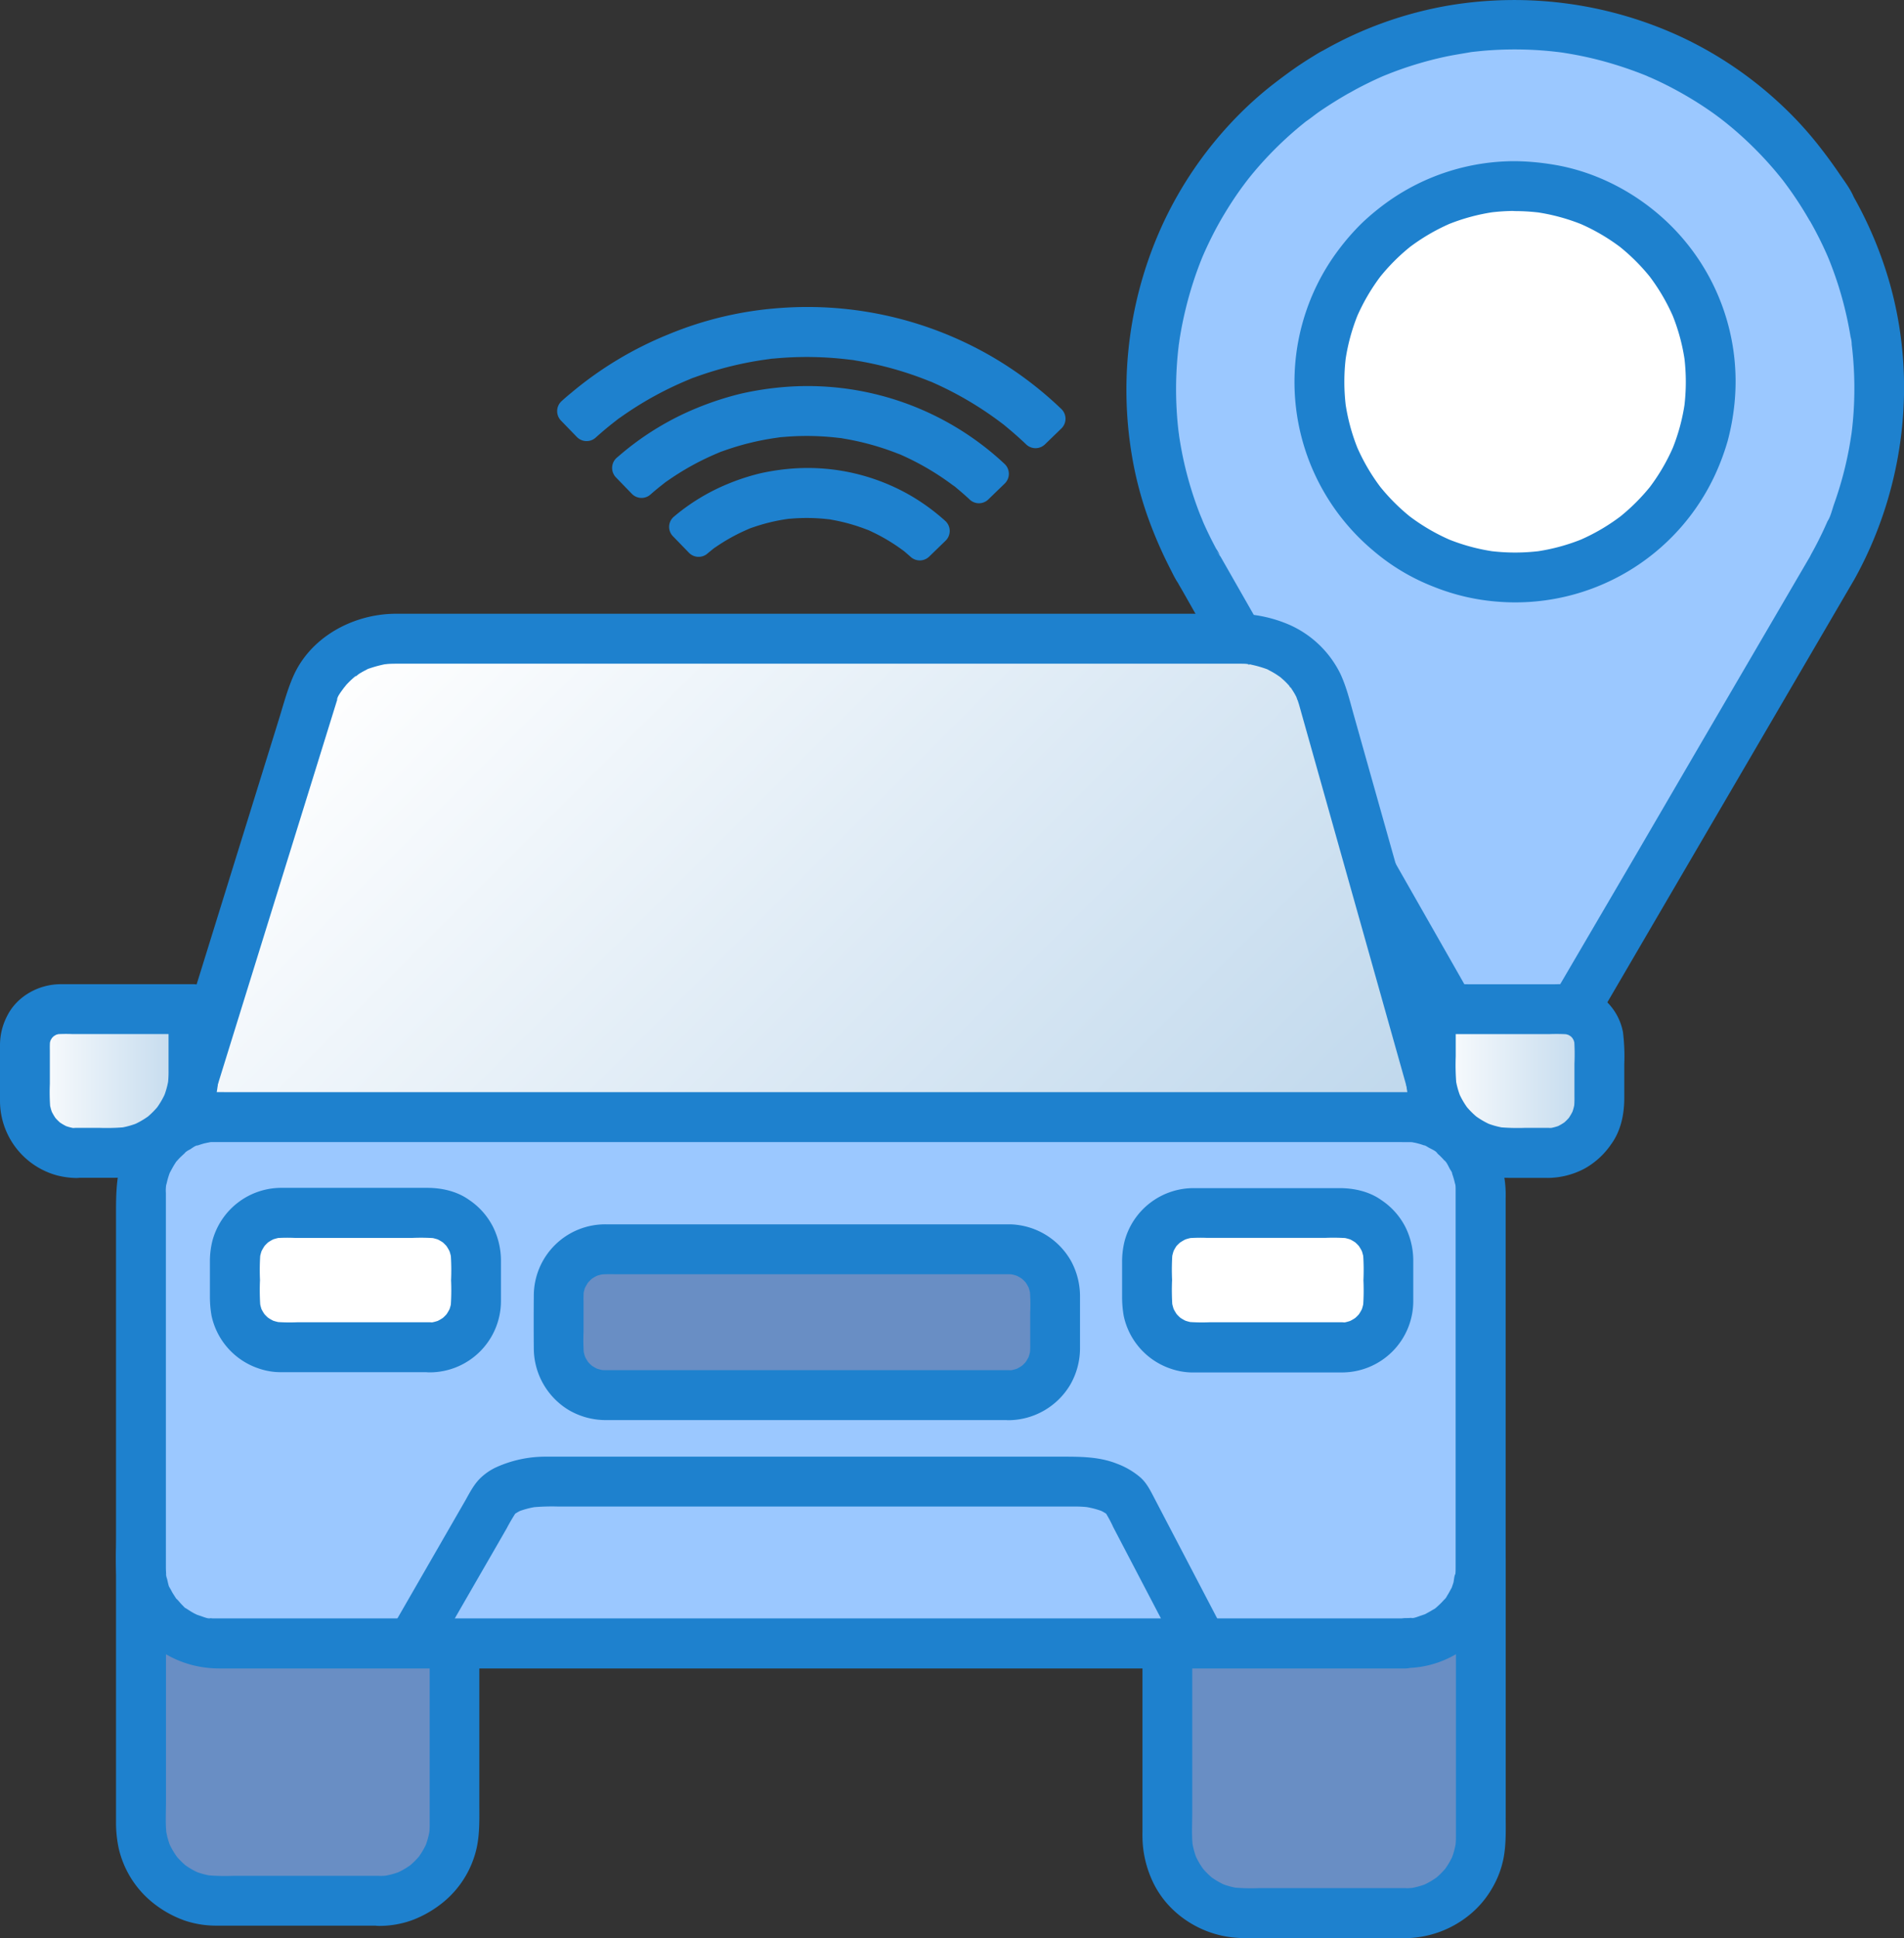 <svg xmlns="http://www.w3.org/2000/svg" xmlns:xlink="http://www.w3.org/1999/xlink" viewBox="0 0 763.09 776.56"><rect x="0" y="0" width="763.09" height="776.56" fill="#333333" stroke="none"/><defs><style>.cls-1{fill:#9bc8ff;}.cls-2{fill:#1e81ce;}.cls-3{fill:#fff;}.cls-4{fill:#698ec4;}.cls-5{fill:url(#linear-gradient);}.cls-6{fill:url(#linear-gradient-2);}.cls-7{fill:url(#linear-gradient-3);}</style><linearGradient id="linear-gradient" x1="169.84" y1="229.17" x2="482.92" y2="542.25" gradientUnits="userSpaceOnUse"><stop offset="0" stop-color="#fff"/><stop offset="1" stop-color="#bed7ec"/></linearGradient><linearGradient id="linear-gradient-2" x1="573.46" y1="433.13" x2="641.01" y2="433.13" xlink:href="#linear-gradient"/><linearGradient id="linear-gradient-3" x1="10" y1="433.13" x2="77.55" y2="433.13" xlink:href="#linear-gradient"/></defs><g id="Layer_2" data-name="Layer 2"><g id="Layer_1-2" data-name="Layer 1"><path class="cls-1" d="M734,83.48h0a145.9,145.9,0,0,0-199-54.43h0a145.9,145.9,0,0,0-54.43,199h0l41.75,73.19,83.49,146.34,85-145.47,41.95-71.81.82-1.4,1.1-1.88h0A145.83,145.83,0,0,0,734,83.48Z"/><path class="cls-2" d="M744,83.48c0-4.76-4.2-10-6.79-13.82s-5.34-7.56-8.2-11.2a145.51,145.51,0,0,0-15.42-16.75,154.43,154.43,0,0,0-39-26.55,158.88,158.88,0,0,0-93.75-13,154.71,154.71,0,0,0-50.89,18.27l5-1.36c-3.26,0-6,1.85-8.62,3.46q-2.76,1.68-5.45,3.48c-3.76,2.52-7.38,5.25-10.95,8a146,146,0,0,0-17.14,15.84A154.69,154.69,0,0,0,466.5,88.74a158.73,158.73,0,0,0-12.81,94.06,144.56,144.56,0,0,0,6.64,25.2c1.74,4.8,3.71,9.52,5.86,14.15q1.37,2.92,2.84,5.79c1.25,2.39,2.48,5.3,4.4,7.22l-2.93-7.08c0,3.32,2,6.14,3.56,8.9l6,10.58,17.58,30.81,17.57,30.79,25,43.8,35.66,62.51c7,12.2,13.75,24.52,20.89,36.62l.32.57c3.73,6.54,13.51,6.43,17.27,0l18-30.76,36.21-62,27.91-47.76,16.15-27.65,28.62-49,2-3.42a10.15,10.15,0,0,0-3.59-13.68h0l3.59,13.68c20.11-36.22,25.43-79.84,13.81-119.7a159.48,159.48,0,0,0-14.42-34c-2.58-4.55-9.18-6.49-13.68-3.59a10.21,10.21,0,0,0-3.59,13.69,147.48,147.48,0,0,1,6.85,13.58c.06.14,1,2.3.35.78s.27.65.32.79c.45,1.1.88,2.2,1.3,3.31q1.38,3.65,2.56,7.35,2.17,6.84,3.66,13.87c.48,2.27.91,4.54,1.28,6.83a11.65,11.65,0,0,1,.46,3.07l-.17-1.29c.06.46.12.92.17,1.37.09.69.17,1.37.24,2.06a145.73,145.73,0,0,1,.21,28.71c-.11,1.13-.22,2.26-.35,3.39-.06.45-.11.9-.17,1.35-.28,2.39.36-2.34,0,0s-.7,4.48-1.12,6.71c-.9,4.67-2,9.3-3.36,13.86q-1.15,3.91-2.52,7.76c-.76,2.15-1.41,5.09-2.68,7,1.38-2.06.25-.6-.06.12s-.55,1.24-.83,1.86c-.56,1.25-1.14,2.48-1.74,3.7-1.19,2.46-2.46,4.88-3.79,7.26a10.19,10.19,0,0,0,3.59,13.69h0L726,222l-26.14,44.75-19.07,32.64-25,42.88L619.07,405c-7.2,12.33-14.7,24.55-21.64,37-.1.19-.22.38-.33.56h17.27l-17.3-30.33L562,350.68l-27.7-48.56q-7.37-12.9-14.72-25.79l-29.77-52.18-.63-1.11,1.37,5a9.94,9.94,0,0,0-1.37-5l-.78-1c-1.2-1.53-1-1.36.49.49a12.66,12.66,0,0,0-1.43-2.59q-1.4-2.6-2.69-5.23t-2.34-5c-.2-.44-.39-.89-.58-1.33-.67-1.52.28.65.33.79-.38-1.09-.88-2.14-1.3-3.22a145.44,145.44,0,0,1-6.46-21.25c-.81-3.66-1.46-7.35-2-11.06-.24-1.65.12.9.13,1,0-.56-.14-1.11-.2-1.67-.1-.83-.19-1.66-.28-2.5-.19-1.94-.35-3.88-.46-5.83a145.28,145.28,0,0,1,.31-21.58c.16-1.83.37-3.66.59-5.49.08-.66.34-1.88-.14,1,.07-.45.13-.91.2-1.36.14-1,.3-2,.47-3q.92-5.43,2.24-10.78A147.17,147.17,0,0,1,481.89,103c.12-.29.84-2,.14-.34s0,0,.15-.32c.36-.85.74-1.68,1.12-2.52q1.15-2.5,2.4-5,2.51-5,5.37-9.69,2.73-4.52,5.79-8.83c1.07-1.52,2.22-3,3.31-4.49-1.86,2.57-.13.19.34-.39.64-.8,1.29-1.6,1.95-2.39A145,145,0,0,1,520,51.44c.88-.74,1.77-1.47,2.66-2.19l.9-.72.91-.71-1.11.86c1.85-1.22,3.57-2.67,5.39-3.94Q534.22,41,540,37.68l-5.05,1.37c3.26,0,5.92-1.9,8.67-3.37,1.73-.93,3.48-1.81,5.24-2.67s3.34-1.58,5-2.32c.44-.19.9-.36,1.33-.57-.12.06-2.32.95-.78.33l3.22-1.28A146,146,0,0,1,578.9,22.8c3.67-.8,7.37-1.33,11.07-2-.1,0-2.66.34-1,.14l1.39-.17,2.5-.26q2.91-.3,5.83-.46a146.22,146.22,0,0,1,21.85.38c1.65.15,3.3.34,4.94.54,2,.24-2.11-.32-.75-.1l1.37.19c1,.15,2,.31,3,.49q5.29.9,10.51,2.19a154.31,154.31,0,0,1,20.65,6.77c.67.27,2,1-.61-.26l1,.44c.84.36,1.68.74,2.51,1.12q2.52,1.15,5,2.4,4.94,2.51,9.68,5.37t9.28,6.11c1.37,1,2.7,2,4,3-2.65-2,.08.08.61.51L693.93,51a146.23,146.23,0,0,1,17.83,17.8c.67.81,1.34,1.62,2,2.44l.72.9.71.91c-.91-1.19-1.14-1.48-.68-.88,1.28,1.7,2.54,3.41,3.76,5.16q3.78,5.43,7.06,11.19l-1.36-5h0c0,5.23,4.6,10.24,10,10A10.18,10.18,0,0,0,744,83.48Z"/><rect class="cls-3" x="528.82" y="74.58" width="156.81" height="156.81" rx="78.41"/><path class="cls-2" d="M607.23,64.58a87.85,87.85,0,0,0-50.5,15.88,97,97,0,0,0-10.84,8.87,93.9,93.9,0,0,0-9.43,10.79A87.32,87.32,0,0,0,524,123.22a88.16,88.16,0,0,0,26.29,97.34,84.18,84.18,0,0,0,24.38,14.57,86.51,86.51,0,0,0,26.27,6,88.2,88.2,0,0,0,86.37-50.77,95.21,95.21,0,0,0,5.11-13.67,95.4,95.4,0,0,0,2.66-14.33,88.06,88.06,0,0,0-26.5-73C655.89,77.17,639.42,68.57,622,65.87a98.83,98.83,0,0,0-14.77-1.29c-5.23,0-10.24,4.61-10,10a10.17,10.17,0,0,0,10,10,82.23,82.23,0,0,1,10.41.69L615,84.91a79.23,79.23,0,0,1,20.1,5.48l-2.39-1A79.37,79.37,0,0,1,650,99.49l-2-1.56a80.1,80.1,0,0,1,14.31,14.31l-1.57-2a79.6,79.6,0,0,1,10.11,17.31l-1-2.39a78.78,78.78,0,0,1,5.48,20.11l-.36-2.66a80.61,80.61,0,0,1,0,20.82l.36-2.66a78.78,78.78,0,0,1-5.48,20.11l1-2.39a79.37,79.37,0,0,1-10.11,17.31l1.57-2A80.76,80.76,0,0,1,648,208.06l2-1.57A79.37,79.37,0,0,1,632.7,216.6l2.39-1a78.82,78.82,0,0,1-20.1,5.48l2.65-.36a80.61,80.61,0,0,1-20.82,0l2.66.36a78.78,78.78,0,0,1-20.11-5.48l2.39,1a79.84,79.84,0,0,1-17.31-10.11l2,1.57a80.1,80.1,0,0,1-14.31-14.31l1.56,2a79.37,79.37,0,0,1-10.11-17.31l1,2.39a79.2,79.2,0,0,1-5.48-20.11l.36,2.66a80.61,80.61,0,0,1,0-20.82l-.36,2.66a79.2,79.2,0,0,1,5.48-20.11l-1,2.39a79.6,79.6,0,0,1,10.11-17.31l-1.56,2a79.45,79.45,0,0,1,14.31-14.31l-2,1.56a79.84,79.84,0,0,1,17.31-10.11l-2.39,1a79.2,79.2,0,0,1,20.11-5.48l-2.66.36a80.53,80.53,0,0,1,10.41-.69c5.23,0,10.24-4.59,10-10A10.18,10.18,0,0,0,607.23,64.58Z"/><rect class="cls-4" x="56.5" y="593.66" width="125.59" height="167.96" rx="30.31"/><path class="cls-2" d="M151.78,751.62H93.24a81.24,81.24,0,0,1-10.58-.28l2.66.36a31.33,31.33,0,0,1-7.73-2.13l2.39,1a31.27,31.27,0,0,1-6.76-4l2,1.56A31.84,31.84,0,0,1,70,742.87l1.57,2a31.72,31.72,0,0,1-4-6.76l1,2.39a31.45,31.45,0,0,1-2.13-7.73l.36,2.66c-.59-4.51-.28-9.23-.28-13.76V636.11c0-4,0-8.09,0-12.13a32,32,0,0,1,.28-4.15l-.36,2.66a31.53,31.53,0,0,1,2.13-7.74l-1,2.39a31.65,31.65,0,0,1,4-6.75l-1.57,2a32.22,32.22,0,0,1,5.29-5.28l-2,1.57a31.72,31.72,0,0,1,6.76-4l-2.39,1a31.33,31.33,0,0,1,7.73-2.13l-2.66.35a73.8,73.8,0,0,1,9.52-.28h52.68a86.83,86.83,0,0,1,11.06.28l-2.66-.35a31.33,31.33,0,0,1,7.73,2.13l-2.39-1a31.48,31.48,0,0,1,6.76,4l-2-1.57a32.22,32.22,0,0,1,5.29,5.28l-1.57-2a31.65,31.65,0,0,1,4,6.75l-1-2.39a31.53,31.53,0,0,1,2.13,7.74l-.36-2.66c.59,4.51.29,9.22.29,13.75v85.6c0,4,0,8.08,0,12.12a32.07,32.07,0,0,1-.29,4.16l.36-2.66a31.45,31.45,0,0,1-2.13,7.73l1-2.39a31.72,31.72,0,0,1-4,6.76l1.57-2a31.84,31.84,0,0,1-5.29,5.28l2-1.56a31,31,0,0,1-6.76,4l2.39-1a31.33,31.33,0,0,1-7.73,2.13l2.66-.36a33.74,33.74,0,0,1-4.14.28,10.38,10.38,0,0,0-7.07,2.93,10,10,0,0,0,7.07,17.07,38.63,38.63,0,0,0,13.3-2.28A44.51,44.51,0,0,0,178,761.89a39.11,39.11,0,0,0,13.11-21.77c1.19-5.75,1-11.49,1-17.32V637.46c0-4.45,0-8.91,0-13.36a40.75,40.75,0,0,0-5.9-21.13,41.47,41.47,0,0,0-21.42-17.14c-7.42-2.69-15.48-2.17-23.24-2.17H88A41.28,41.28,0,0,0,73.34,586a44.35,44.35,0,0,0-13,7.6,38.79,38.79,0,0,0-8.29,9.93,40.86,40.86,0,0,0-5.55,20.61c0,1.46,0,2.92,0,4.37V729.85a49.33,49.33,0,0,0,1.08,10.77A39.21,39.21,0,0,0,61,762.19a43.44,43.44,0,0,0,13.14,7.38,39.34,39.34,0,0,0,12.68,2h65c5.23,0,10.24-4.6,10-10A10.17,10.17,0,0,0,151.78,751.62Z"/><rect class="cls-4" x="467.87" y="593.66" width="125.59" height="172.88" rx="30.31"/><path class="cls-2" d="M563.16,756.54H504.62a81.14,81.14,0,0,1-10.58-.28l2.66.36a30.92,30.92,0,0,1-7.73-2.14l2.38,1a31.2,31.2,0,0,1-6.75-4l2,1.56a31.78,31.78,0,0,1-5.28-5.28l1.57,2a31.65,31.65,0,0,1-4-6.75l1,2.39a31.45,31.45,0,0,1-2.13-7.73l.35,2.66c-.61-4.66-.28-9.54-.28-14.22V636.65c0-4.22,0-8.44,0-12.66a33.93,33.93,0,0,1,.28-4.16l-.35,2.66a31.53,31.53,0,0,1,2.13-7.74l-1,2.39a31.65,31.65,0,0,1,4-6.75l-1.57,2a32.16,32.16,0,0,1,5.28-5.28l-2,1.57a31.65,31.65,0,0,1,6.75-4l-2.38,1a31.33,31.33,0,0,1,7.73-2.13l-2.66.35a73.75,73.75,0,0,1,9.52-.28h52.68a86.83,86.83,0,0,1,11.06.28l-2.66-.35a31.45,31.45,0,0,1,7.73,2.13l-2.39-1a31.72,31.72,0,0,1,6.76,4l-2-1.57a31.78,31.78,0,0,1,5.28,5.28l-1.56-2a31.2,31.2,0,0,1,4,6.75l-1-2.39a31.53,31.53,0,0,1,2.13,7.74l-.36-2.66c.61,4.66.28,9.53.28,14.22v89.5c0,4.22,0,8.44,0,12.67a32.3,32.3,0,0,1-.28,4.16l.36-2.66a31.45,31.45,0,0,1-2.13,7.73l1-2.39a31.2,31.2,0,0,1-4,6.75l1.56-2a31.4,31.4,0,0,1-5.28,5.28l2-1.56a31.27,31.27,0,0,1-6.76,4l2.39-1a31,31,0,0,1-7.73,2.14l2.66-.36a33.87,33.87,0,0,1-4.14.28,10.36,10.36,0,0,0-7.07,2.93,10,10,0,0,0,7.07,17.07,41.4,41.4,0,0,0,26.58-10,38.43,38.43,0,0,0,8.33-10.11,37.93,37.93,0,0,0,4.6-12.35c1-5.6.79-11.13.79-16.78V639.58c0-5.05,0-10.1,0-15.16A42.54,42.54,0,0,0,599.21,606,39.11,39.11,0,0,0,581,587.84a43.41,43.41,0,0,0-18.62-4.18H499.42a41,41,0,0,0-15,2.46,44.12,44.12,0,0,0-13.06,7.8,38.45,38.45,0,0,0-8.25,10.18,41.29,41.29,0,0,0-5.23,20.12V734a53.82,53.82,0,0,0,.16,5.39,43.72,43.72,0,0,0,4.24,15.15A38.14,38.14,0,0,0,470,765.08a41.2,41.2,0,0,0,25.72,11.36c2.17.18,4.39.1,6.57.1h60.84c5.23,0,10.24-4.6,10-10A10.18,10.18,0,0,0,563.16,756.54Z"/><rect class="cls-1" x="56.5" y="447.61" width="536.97" height="210.86" rx="30.31"/><path class="cls-2" d="M563.16,648.47H86.05c-.49,0-1,0-1.48-.07l-.73-.06c-1.13-.13-1-.1.49.07-.82.34-3.34-.76-4.18-1-.45-.14-.89-.31-1.34-.46-1-.41-.88-.34.44.19-.43-.19-.85-.4-1.27-.61-1.14-.59-2.2-1.29-3.29-2-.88-.55-1.62-.42.07.11-.48-.15-1.2-1-1.57-1.37-.92-.86-1.68-2-2.62-2.78s1.29,2,.08.1c-.5-.79-1-1.55-1.5-2.36-.35-.6-.65-1.24-1-1.85-.88-1.62,0,.3.15.46-.74-1-1-2.89-1.31-4.06-.09-.37-.6-1.78-.44-2.12,0,.07.21,2.52.07.49-.07-1-.13-2-.14-3,0-.54,0-1.08,0-1.63V480c0-.66,0-1.31,0-2a14.88,14.88,0,0,1,.22-3.78c-.76,2.61,0,.39.13-.2s.33-1.4.53-2.08c.14-.46.28-.91.44-1.36s.32-.88.5-1.32c-.56,1.3-.61,1.45-.15.46.68-1.23,1.3-2.47,2.09-3.64a5.77,5.77,0,0,1,.8-1.14l-.71.93c.29-.36.59-.71.9-1.06.85-1,1.79-1.8,2.72-2.68.63-.61,1-1.59-.13,0a8.62,8.62,0,0,1,2.31-1.56c.67-.4,2.29-1.7,3.1-1.64l-1.1.45c.44-.17.88-.34,1.33-.49.67-.24,1.35-.45,2-.64s1.4-.31,2.1-.48c1.8-.45-.28-.06-.51,0a13.79,13.79,0,0,1,3.69-.22H556.22c2.31,0,4.62,0,6.93,0,.54,0,1,0,1.5,0a10.11,10.11,0,0,1,2.2.18c-2.35-.68-.84-.08-.16.06a29.13,29.13,0,0,1,3.79,1.05l.67.24c1,.4.88.34-.44-.2.51,0,1.41.69,1.88.94,1,.55,2.85,1.32,3.53,2.26l-.92-.72c.35.3.71.6,1,.91s.69.62,1,.94c.5.49,1,1,1.44,1.51l.45.52c.69.84.6.71-.26-.39.9.66,1.71,2.55,2.25,3.53.22.4,1,1.42.94,1.88l-.45-1.09c.18.44.34.88.5,1.32a31.34,31.34,0,0,1,1,3.44c.13.59.89,2.81.13.2a10.72,10.72,0,0,1,.19,2.2q0,.76,0,1.53c0,.58,0,1.16,0,1.74V626.38c0,.58,0,1.15,0,1.72v.07c0,.74,0,1.48-.08,2.23l-.06.73c-.13,1.13-.1,1,.07-.49-.5.54-.61,2.8-.82,3.5s-.45,1.34-.67,2c-.75,2.26,1.05-1.87-.11.2-.57,1-1.08,2.06-1.71,3a7.19,7.19,0,0,1-1.18,1.72l.71-.92q-.43.54-.9,1a28.55,28.55,0,0,1-2.46,2.46l-.52.45c-.84.69-.71.6.39-.26a7.19,7.19,0,0,1-1.72,1.18c-1,.63-2,1.15-3,1.71-2.08,1.15,2.06-.64-.2.11l-1.68.57c-.78.24-3.08,1.23-3.84.92l1.22-.15c-.49.06-1,.11-1.46.14-.75.06-1.49.07-2.23.08-5.23.07-10.25,4.56-10,10s4.39,10.07,10,10a40.33,40.33,0,0,0,40.3-41.29c0-8.6,0-17.19,0-25.79V480.11A44.17,44.17,0,0,0,600.93,464c-4.85-12.41-15.35-22.36-28.57-25.27-4.9-1.08-9.6-1.07-14.53-1.07H88.36c-14.7,0-28.38,6.79-36.12,19.56-6,9.83-5.74,20.38-5.74,31.29v127.2c0,9.09-.71,18.53,2.8,27.12,6.51,15.94,21.49,25.69,38.64,25.69H563.16c5.23,0,10.24-4.6,10-10A10.19,10.19,0,0,0,563.16,648.47Z"/><path class="cls-5" d="M577.56,447.61H72.77Q99,363.16,125.2,278.7c4.18-13.48,17.7-22.78,33.1-22.78H496.87c15.71,0,29.43,9.68,33.33,23.51Q553.89,363.52,577.56,447.61Z"/><path class="cls-2" d="M577.56,437.61H93.26c-6.53,0-13.09-.14-19.63,0h-.86l9.65,12.66q21.43-69.11,42.89-138.2l5.36-17.28,2.53-8.15c.45-1.44.89-2.88,1.34-4.32.17-.54.33-1.09.51-1.62l.23-.65c.4-1,.32-.87-.24.47,0-1.37,1.91-3.67,2.67-4.77.13-.2,1.53-1.79.43-.64s.06,0,.3-.31a35.39,35.39,0,0,1,2.65-2.69c.34-.31.69-.6,1-.9.89-.77.59.1-.39.28.68-.13,1.71-1.18,2.31-1.55.9-.56,1.82-1.07,2.77-1.54a8,8,0,0,1,1.6-.75c-1.09.24-1.36.55-.07.09a51,51,0,0,1,5.94-1.59c2.35-.53-1.63.11-.1,0,.5,0,1-.1,1.48-.13.88-.06,1.76-.08,2.64-.09H496.87c1,0,2,0,3,.11a7.62,7.62,0,0,0,1.46.15c-1.39.29-1.53-.27-.5,0a44.87,44.87,0,0,1,6.54,1.79c1.27.47,1.25-.19-.12-.07a5.89,5.89,0,0,1,1.26.6c.83.42,1.63.86,2.42,1.34s1.72,1.14,2.57,1.72c1.11.77-1.4-1.21-.41-.3.5.46,1,.89,1.52,1.35.74.7,1.45,1.43,2.12,2.19a8.85,8.85,0,0,0,.86,1c-1.31-1-.83-1.16-.35-.41s1.12,1.67,1.62,2.56c.22.39.43.78.64,1.18s.74,2.4.47,1,0,0,.1.39.35,1.08.51,1.62c.38,1.29.73,2.58,1.09,3.87l2.59,9.18L529,312.05q4.9,17.4,9.8,34.8,9.81,34.8,19.6,69.59,4.77,16.92,9.53,33.83c1.42,5,7.14,8.65,12.3,7a10.18,10.18,0,0,0,7-12.3L547.46,303.84l-4.9-17.4c-1.57-5.59-2.91-11.22-5.38-16.5A41.46,41.46,0,0,0,517,250.45a53.76,53.76,0,0,0-22.46-4.53H165.06c-2.21,0-4.41,0-6.61,0-16.87.11-34,9.25-40.95,25.14-2.45,5.62-4,11.61-5.82,17.46l-5.51,17.75q-5.43,17.52-10.87,35L73.7,410.88q-5.28,17-10.57,34.07c-1.94,6.25,3.32,12.66,9.64,12.66h484.3c6.55,0,13.09.09,19.64,0h.85c5.24,0,10.25-4.6,10-10A10.17,10.17,0,0,0,577.56,437.61Z"/><path class="cls-1" d="M481.76,658.47H165l32.89-57.11c2.63-4.55,11.11-7.7,20.78-7.7H431.12c9.86,0,18.47,3.28,20.91,8Z"/><path class="cls-2" d="M481.76,648.47H177.85c-4.1,0-8.21-.05-12.31,0H165l8.63,15,16.92-29.37L199,619.47l4.07-7.08a76.31,76.31,0,0,1,4-6.77l-1.56,2a12.34,12.34,0,0,1,1.94-1.95l-2,1.57a19,19,0,0,1,4.23-2.41l-2.39,1a34.66,34.66,0,0,1,8.56-2.2l-2.66.35a84.35,84.35,0,0,1,10.3-.35H431a48.55,48.55,0,0,1,5.65.35l-2.66-.35a34.22,34.22,0,0,1,8.56,2.2l-2.39-1a20,20,0,0,1,4.22,2.41l-2-1.57a11.87,11.87,0,0,1,1.94,1.94l-1.56-2a51.09,51.09,0,0,1,3.44,6.35l3.93,7.52,7.58,14.5q7.72,14.76,15.44,29.54c2.43,4.64,9.29,6.42,13.68,3.59a10.22,10.22,0,0,0,3.59-13.68l-18.94-36.24q-4.67-8.91-9.32-17.84c-1.39-2.65-2.79-5.32-5.08-7.34a31,31,0,0,0-9.4-5.52c-7.19-2.88-14.92-2.83-22.51-2.83H218.68A47.79,47.79,0,0,0,199,587.85a23,23,0,0,0-6.84,4.77c-2.4,2.49-4,5.63-5.66,8.59l-20.21,35.08-9.87,17.14a10.09,10.09,0,0,0,8.64,15H468.92c4.1,0,8.2,0,12.3,0h.54c5.23,0,10.24-4.6,10-10A10.19,10.19,0,0,0,481.76,648.47Z"/><rect class="cls-3" x="94.16" y="485.95" width="96.61" height="53.86" rx="18.59"/><path class="cls-2" d="M172.17,529.81h-53a74.45,74.45,0,0,1-8.84-.16L113,530a19.67,19.67,0,0,1-4.82-1.31l2.39,1a19.57,19.57,0,0,1-4.21-2.48l2,1.56a19.83,19.83,0,0,1-3.21-3.2l1.57,2a19.57,19.57,0,0,1-2.48-4.21l1,2.39A19.2,19.2,0,0,1,104,521l.36,2.66a89.47,89.47,0,0,1-.16-10.74,89.66,89.66,0,0,1,.16-10.75l-.36,2.66a19.31,19.31,0,0,1,1.31-4.83l-1,2.39a19.82,19.82,0,0,1,2.48-4.21l-1.57,2a19.89,19.89,0,0,1,3.21-3.21l-2,1.56a19.53,19.53,0,0,1,4.21-2.47l-2.39,1a19.65,19.65,0,0,1,4.82-1.3l-2.65.35A65.37,65.37,0,0,1,118,496h47.47a78.72,78.72,0,0,1,9.09.15l-2.65-.35a19.65,19.65,0,0,1,4.82,1.3l-2.39-1a19.53,19.53,0,0,1,4.21,2.47l-2-1.56a19.89,19.89,0,0,1,3.21,3.21l-1.57-2a19.82,19.82,0,0,1,2.48,4.21l-1-2.39a19.31,19.31,0,0,1,1.31,4.83l-.36-2.66a89.66,89.66,0,0,1,.16,10.75,89.47,89.47,0,0,1-.16,10.74L181,521a19.2,19.2,0,0,1-1.31,4.83l1-2.39a19.57,19.57,0,0,1-2.48,4.21l1.57-2a19.83,19.83,0,0,1-3.21,3.2l2-1.56a19.57,19.57,0,0,1-4.21,2.48l2.39-1a19.67,19.67,0,0,1-4.82,1.31l2.65-.36a21.51,21.51,0,0,1-2.41.16,10.35,10.35,0,0,0-7.07,2.93,10.18,10.18,0,0,0-2.93,7.07c.25,5.37,4.4,10.05,10,10a28.59,28.59,0,0,0,28.6-28.6c0-1.32,0-2.64,0-4,0-4.18,0-8.36,0-12.54a30.53,30.53,0,0,0-3.1-13A28.61,28.61,0,0,0,188,480.77c-4.84-3.46-10.92-4.82-16.78-4.82H113.08a28.62,28.62,0,0,0-27.95,21.21,33.94,33.94,0,0,0-1,8.64v13.55a44.2,44.2,0,0,0,.64,7.77,28.58,28.58,0,0,0,18.83,21.17,27.18,27.18,0,0,0,9.29,1.52h59.25c5.24,0,10.25-4.6,10-10A10.17,10.17,0,0,0,172.17,529.81Z"/><rect class="cls-3" x="459.8" y="485.95" width="96.61" height="53.86" rx="18.59"/><path class="cls-2" d="M537.81,529.81h-53a74.66,74.66,0,0,1-8.85-.16l2.66.36a19.75,19.75,0,0,1-4.83-1.31l2.39,1a19.57,19.57,0,0,1-4.21-2.48l2,1.56a19.77,19.77,0,0,1-3.2-3.2l1.56,2a20,20,0,0,1-2.48-4.21l1,2.39a19.61,19.61,0,0,1-1.3-4.83l.35,2.66a91.59,91.59,0,0,1-.15-10.74,91.79,91.79,0,0,1,.15-10.75l-.35,2.66a19.73,19.73,0,0,1,1.3-4.83l-1,2.39a20.25,20.25,0,0,1,2.48-4.21l-1.56,2A19.83,19.83,0,0,1,474,497l-2,1.56a19.53,19.53,0,0,1,4.21-2.47l-2.39,1a19.73,19.73,0,0,1,4.83-1.3l-2.66.35a65.59,65.59,0,0,1,7.68-.15h47.47a78.75,78.75,0,0,1,9.09.15l-2.66-.35a19.73,19.73,0,0,1,4.83,1.3l-2.39-1a19.53,19.53,0,0,1,4.21,2.47l-2-1.56a19.83,19.83,0,0,1,3.2,3.21l-1.56-2a20.25,20.25,0,0,1,2.48,4.21l-1-2.39a20.2,20.2,0,0,1,1.31,4.83l-.36-2.66a91.79,91.79,0,0,1,.15,10.75,91.59,91.59,0,0,1-.15,10.74l.36-2.66a20.08,20.08,0,0,1-1.31,4.83l1-2.39a20,20,0,0,1-2.48,4.21l1.56-2a19.77,19.77,0,0,1-3.2,3.2l2-1.56a19.57,19.57,0,0,1-4.21,2.48l2.39-1a19.75,19.75,0,0,1-4.83,1.31l2.66-.36a21.51,21.51,0,0,1-2.41.16,10.33,10.33,0,0,0-7.07,2.93,10.14,10.14,0,0,0-2.93,7.07c.24,5.37,4.39,10.05,10,10a28.59,28.59,0,0,0,28.59-28.6c0-1.32,0-2.64,0-4,0-4.18,0-8.36,0-12.54a30.37,30.37,0,0,0-3.09-13,28.55,28.55,0,0,0-9.66-10.89c-4.83-3.46-10.91-4.82-16.77-4.82H478.72a28.65,28.65,0,0,0-28,21.21,33.93,33.93,0,0,0-1,8.64v13.55a44.2,44.2,0,0,0,.64,7.77,28.59,28.59,0,0,0,18.82,21.17,27.24,27.24,0,0,0,9.3,1.52h59.25c5.23,0,10.24-4.6,10-10A10.17,10.17,0,0,0,537.81,529.81Z"/><rect class="cls-4" x="223.9" y="500.55" width="198.97" height="58.42" rx="18.59"/><path class="cls-2" d="M404.27,549H261.41c-6.26,0-12.53,0-18.79,0a24.05,24.05,0,0,1-2.54-.16l2.66.36a19.75,19.75,0,0,1-4.83-1.31l2.39,1a19.57,19.57,0,0,1-4.21-2.48l2,1.56a20.18,20.18,0,0,1-3.2-3.2l1.56,2a20,20,0,0,1-2.48-4.21l1,2.39a20.2,20.2,0,0,1-1.31-4.83l.36,2.66a79.12,79.12,0,0,1-.15-9.24V521.18a36.6,36.6,0,0,1,.15-4.44l-.36,2.66a20.2,20.2,0,0,1,1.31-4.83L234,517a20,20,0,0,1,2.48-4.21l-1.56,2a20.18,20.18,0,0,1,3.2-3.2l-2,1.56a19.57,19.57,0,0,1,4.21-2.48l-2.39,1a19.75,19.75,0,0,1,4.83-1.31l-2.66.36a53.35,53.35,0,0,1,6.32-.16H385c6.37,0,12.75,0,19.12,0a24.24,24.24,0,0,1,2.55.16l-2.66-.36a19.75,19.75,0,0,1,4.83,1.31l-2.39-1a19.57,19.57,0,0,1,4.21,2.48l-2-1.56a19.77,19.77,0,0,1,3.2,3.2l-1.56-2a19.57,19.57,0,0,1,2.48,4.21l-1-2.39a19.75,19.75,0,0,1,1.31,4.83l-.36-2.66a77,77,0,0,1,.16,9.24v12.37a36.61,36.61,0,0,1-.16,4.44l.36-2.66a19.75,19.75,0,0,1-1.31,4.83l1-2.39a19.57,19.57,0,0,1-2.48,4.21l1.56-2a19.77,19.77,0,0,1-3.2,3.2l2-1.56a19.57,19.57,0,0,1-4.21,2.48l2.39-1a19.75,19.75,0,0,1-4.83,1.31l2.66-.36a21.51,21.51,0,0,1-2.41.16,10.32,10.32,0,0,0-7.07,2.92,10.2,10.2,0,0,0-2.93,7.08c.24,5.37,4.4,10,10,10A29,29,0,0,0,429,554.72a29.33,29.33,0,0,0,3.85-14.34V522.75c0-1.19,0-2.39,0-3.59a29.59,29.59,0,0,0-3.61-13.92A28.9,28.9,0,0,0,405,490.57c-.84,0-1.69,0-2.53,0H243a28.61,28.61,0,0,0-29.06,28.6c-.06,7.07-.06,14.16,0,21.23a29,29,0,0,0,14,24.58A29.39,29.39,0,0,0,243,569H404.27c5.23,0,10.24-4.6,10-10A10.17,10.17,0,0,0,404.27,549Z"/><path class="cls-6" d="M620.43,461.91H605a31.51,31.51,0,0,1-31.51-31.51v-26H627a14,14,0,0,1,14,14v23A20.57,20.57,0,0,1,620.43,461.91Z"/><path class="cls-2" d="M620.43,451.91h-9.21a84.07,84.07,0,0,1-10.41-.27l2.66.36a32.72,32.72,0,0,1-8.11-2.21l2.39,1a32.83,32.83,0,0,1-7.07-4.16l2,1.57a33.76,33.76,0,0,1-5.54-5.54l1.57,2a32,32,0,0,1-4.16-7.07l1,2.38a32.53,32.53,0,0,1-2.21-8.1l.36,2.66a90.47,90.47,0,0,1-.27-11.29V404.35l-10,10H621a71,71,0,0,1,7.72.11l-2.66-.36a15.56,15.56,0,0,1,3.56.93l-2.38-1a15.06,15.06,0,0,1,3.12,1.78l-2-1.57a15.67,15.67,0,0,1,2.76,2.76l-1.57-2a15.06,15.06,0,0,1,1.78,3.12l-1-2.38a15.56,15.56,0,0,1,.93,3.56l-.36-2.66a86.76,86.76,0,0,1,.11,9.54v13.12a38.85,38.85,0,0,1-.19,4.82l.36-2.65a21.9,21.9,0,0,1-1.4,5.16l1-2.39a22.52,22.52,0,0,1-2.62,4.54l1.56-2a22.2,22.2,0,0,1-3.9,3.91l2-1.57a21.54,21.54,0,0,1-4.53,2.62l2.39-1a21.65,21.65,0,0,1-5.17,1.41l2.66-.36a25.59,25.59,0,0,1-2.77.18,10.35,10.35,0,0,0-7.07,2.93,10.2,10.2,0,0,0-2.93,7.07c.25,5.38,4.4,10,10,10a31.9,31.9,0,0,0,14.48-3.64,31.22,31.22,0,0,0,10.72-9.68c4-5.42,5.38-12.09,5.38-18.68V426.4a80,80,0,0,0-.51-12.77,23,23,0,0,0-7-12.7,25.15,25.15,0,0,0-15.46-6.54c-1.91-.14-3.86,0-5.78,0H594.78c-7,0-14-.07-21,0h-.36a10.15,10.15,0,0,0-10,10c0,8.8-.1,17.6,0,26.4a41.52,41.52,0,0,0,41.6,41.16c5.12,0,10.25,0,15.37,0s10.25-4.6,10-10A10.17,10.17,0,0,0,620.43,451.91Z"/><path class="cls-7" d="M30.57,461.91H46A31.51,31.51,0,0,0,77.55,430.4v-26H24a14,14,0,0,0-14,14v23A20.57,20.57,0,0,0,30.57,461.91Z"/><path class="cls-2" d="M30.57,471.91H45.09A45.3,45.3,0,0,0,57,470.44a43,43,0,0,0,15.43-8.09A39.38,39.38,0,0,0,82.1,451a43.44,43.44,0,0,0,5.24-16.92c.54-4.63.21-9.44.21-14.08V404.35a10.15,10.15,0,0,0-10-10H24.22C15.59,394.39,7,399.06,3,406.81a25.38,25.38,0,0,0-3,11.82v22.62A31,31,0,0,0,23,471a33.41,33.41,0,0,0,7.58,1c5.24,0,10.24-4.63,10-10a10.18,10.18,0,0,0-10-10,25.57,25.57,0,0,1-2.76-.18l2.66.36a21.65,21.65,0,0,1-5.17-1.41l2.39,1a21.54,21.54,0,0,1-4.53-2.62l2,1.57a21.87,21.87,0,0,1-3.9-3.91l1.56,2a22.05,22.05,0,0,1-2.62-4.54l1,2.39a21.43,21.43,0,0,1-1.4-5.16l.36,2.65a79,79,0,0,1-.19-9.86V420.89a38.05,38.05,0,0,1,.11-4.27l-.36,2.66a15.56,15.56,0,0,1,.93-3.56l-1,2.38A15.57,15.57,0,0,1,21.46,415l-1.57,2a15.67,15.67,0,0,1,2.76-2.76l-2,1.57A15.4,15.4,0,0,1,23.75,414l-2.39,1a15.77,15.77,0,0,1,3.57-.93l-2.66.36a58.17,58.17,0,0,1,6.47-.11H77.55l-10-10v24.27a47.15,47.15,0,0,1-.27,5.94l.36-2.66a32.53,32.53,0,0,1-2.21,8.1l1-2.38a32.83,32.83,0,0,1-4.16,7.07l1.57-2a33.76,33.76,0,0,1-5.54,5.54l2-1.57a32.83,32.83,0,0,1-7.07,4.16l2.38-1a32.53,32.53,0,0,1-8.1,2.21l2.66-.36a84.07,84.07,0,0,1-10.41.27H30.57c-5.23,0-10.24,4.6-10,10A10.18,10.18,0,0,0,30.57,471.91Z"/><path class="cls-2" d="M365.3,198.77A82.47,82.47,0,0,0,318,187.71a90.67,90.67,0,0,0-13.24,1.93,87.56,87.56,0,0,0-13,4.23A81.62,81.62,0,0,0,270.11,207h0a5.35,5.35,0,0,0-.43,7.84l6.43,6.63a5.4,5.4,0,0,0,7.36.38c.88-.74,1.77-1.47,2.69-2.17-.39.27-.78.54-1.16.82l2.16-1.59c-.34.25-.67.51-1,.77a74.25,74.25,0,0,1,14.54-8l-1.33.49,2.42-.93-1.09.44a73.93,73.93,0,0,1,15.73-3.85L315,208l2.54-.28c-.38,0-.75.1-1.13.15a74.35,74.35,0,0,1,16.13.25c-.37-.06-.75-.13-1.13-.18l2.53.36c-.46-.07-.93-.12-1.4-.18a73.92,73.92,0,0,1,15.6,4.36c-.36-.16-.71-.33-1.07-.48l2.38,1-1.31-.53a73.34,73.34,0,0,1,14.28,8.45l-1-.8,2.11,1.66-1.13-.86c.89.73,1.76,1.48,2.62,2.25a5.41,5.41,0,0,0,7.37-.14l6.59-6.39a5.42,5.42,0,0,0-.14-7.92A83.59,83.59,0,0,0,365.3,198.77Z"/><path class="cls-2" d="M381.58,170.26A115.49,115.49,0,0,0,315.2,155a124.28,124.28,0,0,0-18.1,2.7,122.59,122.59,0,0,0-17.55,5.68,113.78,113.78,0,0,0-30.32,18.29l-2,1.7a5.44,5.44,0,0,0-.38,7.9l6.41,6.62a5.39,5.39,0,0,0,7.44.25q2.91-2.55,6-4.9c-.36.26-.73.51-1.08.77l2.15-1.59-1.07.82a106.43,106.43,0,0,1,22.13-12.17l-1.17.43,2.41-.93-1.24.5a107.06,107.06,0,0,1,24-5.87l-1.19.11,2.54-.28-1.35.17a107.06,107.06,0,0,1,24.4.39l-1.34-.22,2.53.37c-.39-.06-.79-.1-1.19-.15A106.6,106.6,0,0,1,361,182.22l-1.22-.55,2.38,1c-.38-.17-.77-.32-1.16-.47a106.38,106.38,0,0,1,21.73,12.86l-1-.85,2.11,1.66c-.35-.28-.71-.54-1.07-.81q3,2.44,5.85,5.09a5.38,5.38,0,0,0,7.44,0l6.63-6.41a5.44,5.44,0,0,0-.1-7.88A115.63,115.63,0,0,0,381.58,170.26Z"/><path class="cls-2" d="M247.87,167.8l-1.15.82,2.16-1.59-1,.77a138,138,0,0,1,29.44-16.21l-1.27.46,2.42-.94-1.15.48a138.47,138.47,0,0,1,31.89-7.83l-1.29.12,2.54-.29-1.25.17a139,139,0,0,1,32.62.52c-.41-.07-.83-.15-1.25-.21l2.54.37-1.29-.16a138.36,138.36,0,0,1,31.62,8.83c-.38-.16-.75-.34-1.13-.51l2.38,1c-.41-.18-.83-.34-1.25-.51a137.73,137.73,0,0,1,28.91,17.14l-1-.8,2.11,1.66-1.13-.86c3.08,2.49,6.06,5.09,8.92,7.83a5.43,5.43,0,0,0,7.53,0l6.6-6.39a5.41,5.41,0,0,0,0-7.77,147.5,147.5,0,0,0-27.84-21,147.35,147.35,0,0,0-84.86-19.49A143,143,0,0,0,267.84,134,145.26,145.26,0,0,0,229,157.35q-2,1.62-3.87,3.33a5.43,5.43,0,0,0-.31,7.83l6.39,6.59a5.43,5.43,0,0,0,7.53.24C241.66,172.7,244.72,170.18,247.87,167.8Z"/></g></g></svg>